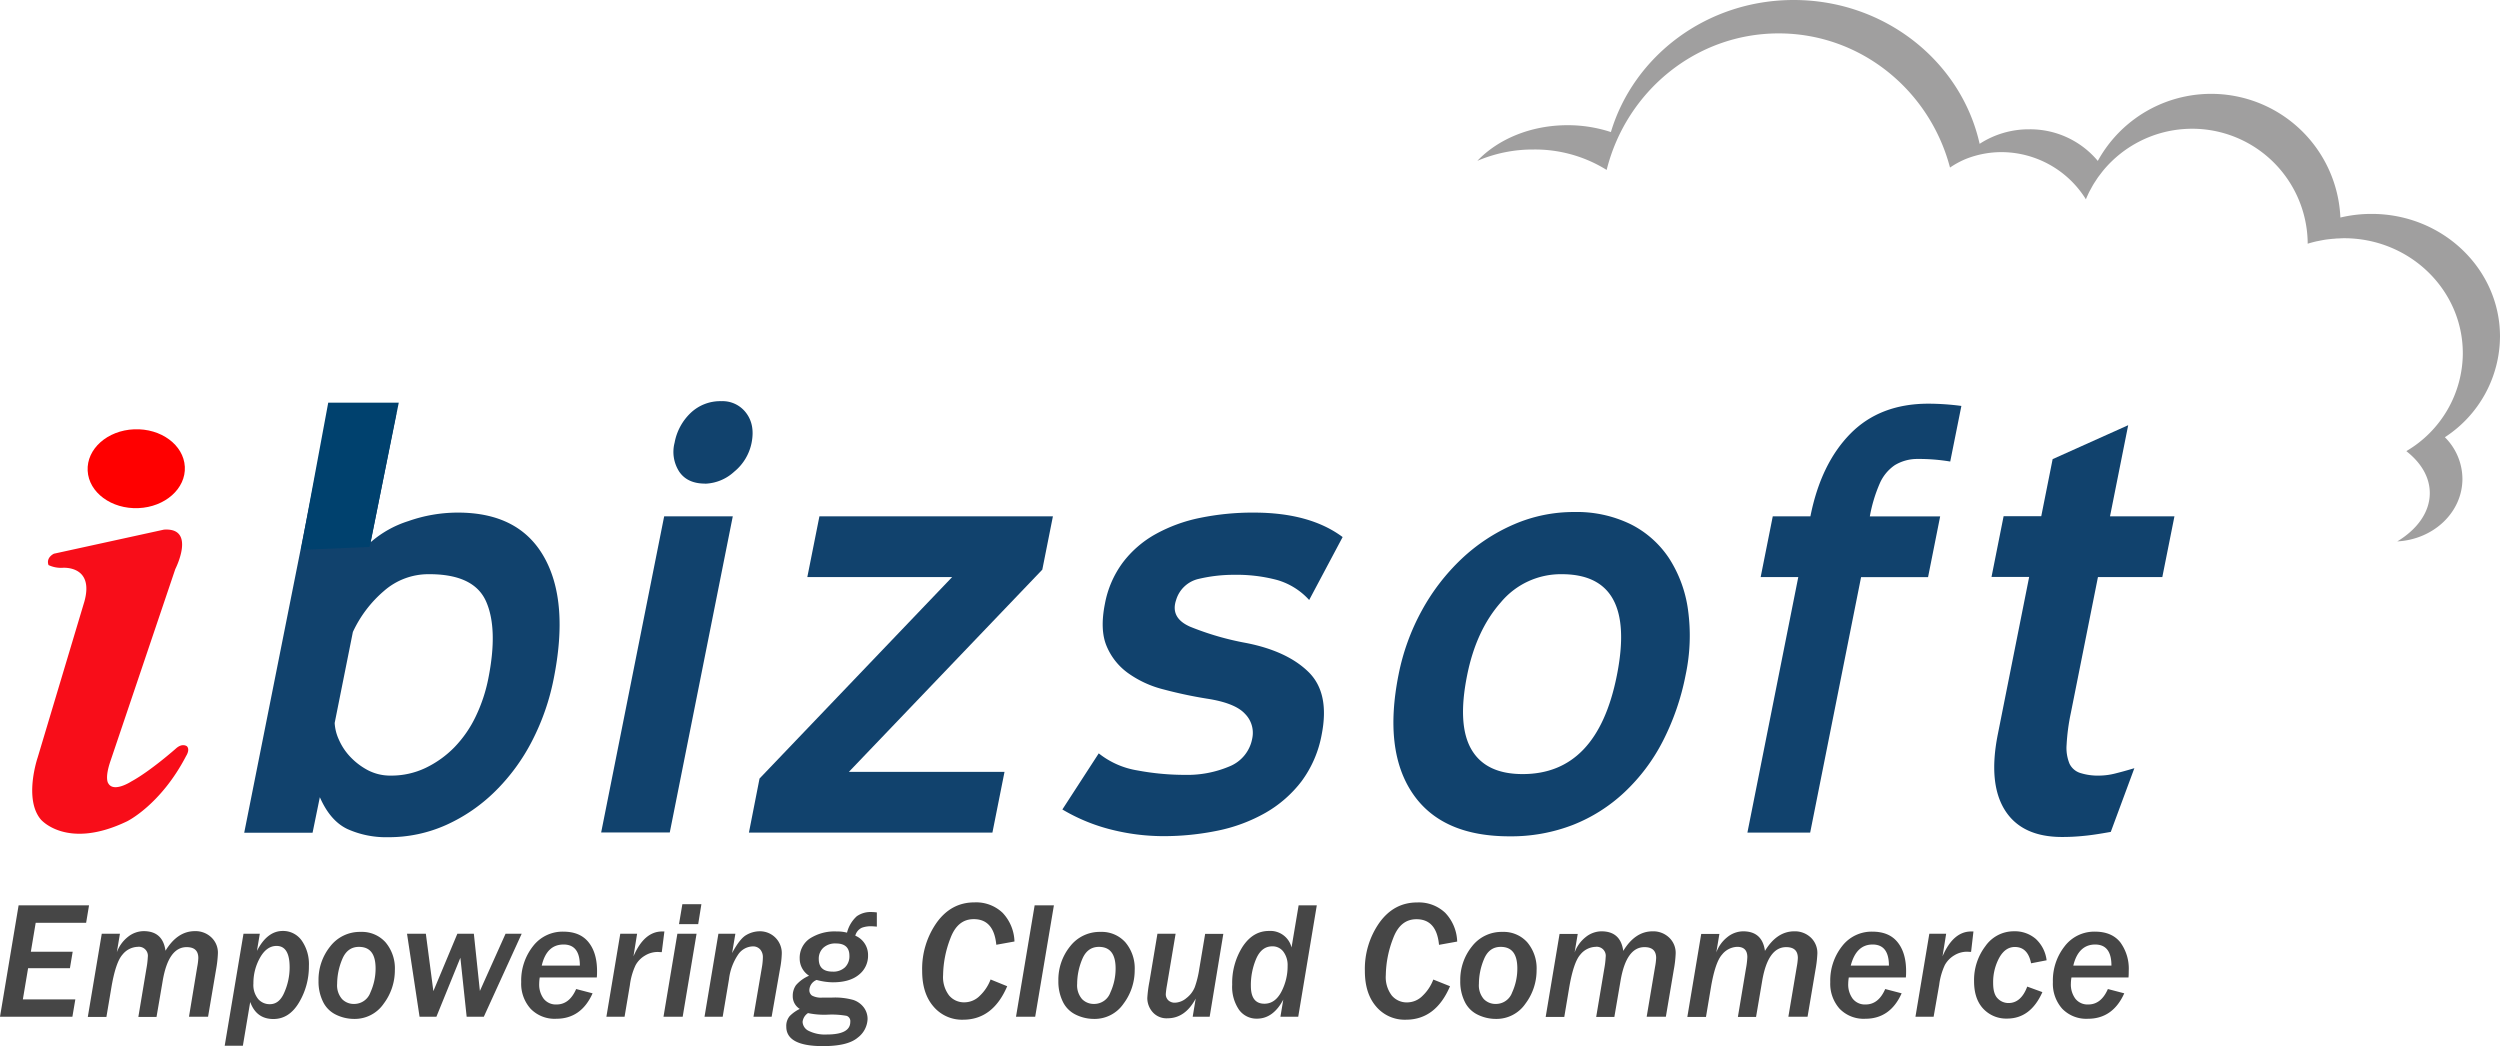 <svg xmlns="http://www.w3.org/2000/svg" viewBox="0 0 687.92 287.93"><path d="M88.72,121.07l20.35-7.34L102,149.2a29,29,0,0,1,10.37-5.81A40.89,40.89,0,0,1,126,141.05q16.81,0,23.71,12.23t2.66,33.43a64.23,64.23,0,0,1-5.94,17.13,54.31,54.31,0,0,1-10.13,13.86A46.24,46.24,0,0,1,122.78,227a38.52,38.52,0,0,1-16,3.37,25.86,25.86,0,0,1-11.19-2.25q-4.73-2.24-7.58-8.76l-2,9.78H67.2Zm3.37,77.87a12.58,12.58,0,0,0,1.16,4.59,16.34,16.34,0,0,0,3.1,4.69,18.68,18.68,0,0,0,4.79,3.67,13.33,13.33,0,0,0,6.49,1.53,21.86,21.86,0,0,0,9.53-2.14,28,28,0,0,0,7.93-5.71,31.93,31.93,0,0,0,5.83-8.46,43.37,43.37,0,0,0,3.45-10.4q2.72-13.65-.61-21.2T118,158a18.51,18.51,0,0,0-12.32,4.59,33.25,33.25,0,0,0-8.58,11.31Z" fill="#11426d"/><path d="M182.76,142.07h18.88l-17.34,87H165.42Zm11.23-9c-3.23,0-5.58-1.09-7.07-3.26a10,10,0,0,1-1.29-8,15.06,15.06,0,0,1,4.39-8.16,11.8,11.8,0,0,1,8.48-3.26,8.09,8.09,0,0,1,6.83,3.26c1.64,2.18,2.13,4.9,1.49,8.16a13.69,13.69,0,0,1-4.81,8A12.4,12.4,0,0,1,194,133.1Z" fill="#11426d"/><path d="M209,214.23l53-55.44H222.15l3.33-16.72h64.25l-2.92,14.68L233.58,212.4h42.83l-3.33,16.71h-67Z" fill="#11426d"/><path d="M302.34,207.3A23,23,0,0,0,313,212a71.11,71.11,0,0,0,13,1.22,29.81,29.81,0,0,0,12.33-2.34,10.24,10.24,0,0,0,6.24-7.65,7.41,7.41,0,0,0-2-6.82q-2.75-3-10.57-4.18a120.26,120.26,0,0,1-11.92-2.55,28.64,28.64,0,0,1-9.71-4.49,17.34,17.34,0,0,1-5.88-7.44q-1.87-4.47-.45-11.62a27.41,27.41,0,0,1,4.9-11.31,28.88,28.88,0,0,1,9.05-7.85,42.7,42.7,0,0,1,12.29-4.48A72,72,0,0,1,345,141.05q15.42,0,24.45,6.73l-9.21,17.32a19,19,0,0,0-8.8-5.5,43,43,0,0,0-11.69-1.43,42,42,0,0,0-9.9,1.12,8.39,8.39,0,0,0-6.22,5.81q-1.66,4.91,3.83,7.34a78.31,78.31,0,0,0,15.46,4.49q11.3,2.23,17.16,8t3.6,17.23a30.93,30.93,0,0,1-5.55,12.84,33.24,33.24,0,0,1-9.91,8.66,44.6,44.6,0,0,1-13.06,4.89,73.51,73.51,0,0,1-15.28,1.53,58.67,58.67,0,0,1-13.81-1.73,50.11,50.11,0,0,1-13.74-5.61Z" fill="#11426d"/><path d="M415.36,230.13q-18.66,0-26.66-11.82t-3.87-32.62A61.22,61.22,0,0,1,391.24,168a57.44,57.44,0,0,1,10.89-14.17,49.6,49.6,0,0,1,14.32-9.48,41.33,41.33,0,0,1,16.7-3.46,33.81,33.81,0,0,1,15.56,3.36,27.39,27.39,0,0,1,10.57,9.38,34.82,34.82,0,0,1,5.22,14.27,51.93,51.93,0,0,1-.67,17.83,68.51,68.51,0,0,1-6.29,18.25A51.5,51.5,0,0,1,447,218a44.53,44.53,0,0,1-14.22,9A47,47,0,0,1,415.36,230.13ZM429.74,158A21.49,21.49,0,0,0,413,165.72q-6.84,7.74-9.31,20.18-2.73,13.65,1.23,20.38T419,213q20.5,0,25.9-27.11Q450.47,158,429.74,158Z" fill="#11426d"/><path d="M498.1,229.11H480.83l14-70.32H484.48l3.33-16.72h10.36q2.88-14.48,11-22.73t21.45-8.26a70.5,70.5,0,0,1,9.09.62L536.64,127a52.52,52.52,0,0,0-9.07-.71,11.91,11.91,0,0,0-6.22,1.73,11.79,11.79,0,0,0-4.1,5,40.22,40.22,0,0,0-2.73,9.07h19.35l-3.33,16.72H512.11Z" fill="#11426d"/><path d="M573.46,230a57.41,57.41,0,0,1-6.05.31q-11.05,0-15.7-7.34t-2-20.79l8.65-43.42H548l3.33-16.72h10.36l3.13-15.7L585.61,117l-5,25.07h17.73L595,158.79H577.29l-7.44,37.3a56.56,56.56,0,0,0-1.19,8.87,11.4,11.4,0,0,0,.81,5.2,4.92,4.92,0,0,0,2.95,2.54,16.13,16.13,0,0,0,5.27.72,18.45,18.45,0,0,0,4.5-.62c1.61-.4,3.32-.88,5.12-1.42l-6.49,17.53C577.79,229.45,575.34,229.83,573.46,230Z" fill="#11426d"/><polyline points="101.69 150.5 109.73 110.8 90.32 110.8 82.79 151.31" fill="#00416e"/><path d="M50.86,128.43c.31,6-5.42,11.09-12.8,11.39s-13.63-4.3-13.94-10.29,5.41-11.1,12.8-11.4S50.54,122.44,50.86,128.43Z" fill="red"/><path d="M48.23,156.61s5.87-11.5-3.13-10.87l-30.25,6.62s-2.25,1-1.5,3.13a8.08,8.08,0,0,0,3.88.75s8.75-.75,6,9.25l-12.88,43s-3.87,11.37.88,17c0,0,7.12,8.5,23.75.5,0,0,9.25-4.5,16.25-18,0,0,1.12-1.67.21-2.63,0,0-1.21-1-3,.58,0,0-7,6.21-12.3,9.09,0,0-4.83,3.16-6.33.54,0,0-1.12-1.25.63-6.29Z" fill="#f80d19"/><path d="M19.92,279.78H0l5.12-30.66H24.5l-.8,4.81H9.82l-1.33,7.95H20l-.76,4.54H7.73L6.29,275H20.73Z" fill="#464646"/><path d="M57.25,279.78H52L54.28,266a15.57,15.57,0,0,0,.29-2.38c0-2-1.07-3-3.21-3q-5,0-6.58,9.21l-1.71,10h-5l2.22-13.3a23.58,23.58,0,0,0,.38-3.16,2.49,2.49,0,0,0-2.81-2.83,5.58,5.58,0,0,0-4.14,2.12q-1.92,2.13-3.11,9.29l-1.33,7.88H24.16L28,256.94h5l-.85,5.1a9.51,9.51,0,0,1,3.05-4.24,7,7,0,0,1,4.34-1.58q5.25,0,6,5.39,3.28-5.39,8.09-5.39a6.31,6.31,0,0,1,4.52,1.71,5.78,5.78,0,0,1,1.81,4.42,31.76,31.76,0,0,1-.51,4.47Z" fill="#464646"/><path d="M66.83,287.75h-5L67,256.94h4.49l-.79,4.72q2.83-5.49,7.1-5.49A6.26,6.26,0,0,1,83,258.78a11.29,11.29,0,0,1,2,7,19.28,19.28,0,0,1-2.71,10.06q-2.7,4.56-7.06,4.56c-3.13,0-5.25-1.56-6.38-4.69Zm7.44-11.43q2.63,0,4-3.31a17.1,17.1,0,0,0,1.43-6.82c0-3.94-1.2-5.9-3.6-5.9q-2.72,0-4.54,3.22a14.16,14.16,0,0,0-1.83,7.11,6.11,6.11,0,0,0,1.31,4.28A4.16,4.16,0,0,0,74.27,276.32Z" fill="#464646"/><path d="M97.42,280.37a11.34,11.34,0,0,1-4.91-1.13,7.65,7.65,0,0,1-3.61-3.56,12.47,12.47,0,0,1-1.25-5.8,14.61,14.61,0,0,1,3.21-9.45,10.27,10.27,0,0,1,8.4-4,8.71,8.71,0,0,1,6.83,2.87,11.09,11.09,0,0,1,2.56,7.69,15.25,15.25,0,0,1-3.05,9.16A9.64,9.64,0,0,1,97.42,280.37Zm0-4.12a4.73,4.73,0,0,0,4.5-3.15,15.9,15.9,0,0,0,1.43-6.62c0-4-1.52-5.93-4.58-5.93-2.14,0-3.67,1.14-4.6,3.4a17.65,17.65,0,0,0-1.4,6.76,5.73,5.73,0,0,0,1.35,4.2A4.48,4.48,0,0,0,97.46,276.25Z" fill="#464646"/><path d="M133.13,279.78h-4.72l-1.73-16.24-6.6,16.24h-4.63L112,256.94h5.18l2.07,15.79,6.6-15.79h4.54l1.66,15.74,7.06-15.74h4.44Z" fill="#464646"/><path d="M163.06,273.33q-3.13,7-10,7a9.16,9.16,0,0,1-7.06-2.76,10.32,10.32,0,0,1-2.58-7.34,15.25,15.25,0,0,1,3.25-9.87,10.23,10.23,0,0,1,8.34-4q4.59,0,6.93,2.9t2.35,7.91c0,.55,0,1.15-.07,1.8h-15.7a11.19,11.19,0,0,0-.15,1.7,6.52,6.52,0,0,0,1.24,4.16,4.25,4.25,0,0,0,3.54,1.57q3.54,0,5.39-4.25Zm-3.5-7.63q0-5.81-4.49-5.8c-3.1,0-5.1,1.93-6,5.8Z" fill="#464646"/><path d="M171.86,279.78h-5l3.82-22.84h4.63l-1,6.22q2.94-6.86,7.91-6.85l.6,0L182.1,262c-.49,0-.87-.05-1.12-.05a6.71,6.71,0,0,0-3.51,1,7,7,0,0,0-2.59,2.66,18.26,18.26,0,0,0-1.56,5.49Z" fill="#464646"/><path d="M187.85,279.78h-5.28l3.82-22.84h5.28Zm4.27-25.49h-5.28l.92-5.48H193Z" fill="#464646"/><path d="M212.33,279.78h-5l2.34-13.72a18,18,0,0,0,.25-2.65,3.23,3.23,0,0,0-.71-2.12,2.61,2.61,0,0,0-2.15-.87,5.05,5.05,0,0,0-4,2.32,15.28,15.28,0,0,0-2.47,6.75l-1.73,10.29h-5l3.82-22.84h4.67l-.9,5.32q2.13-4,3.95-5a7.42,7.42,0,0,1,3.55-1,6,6,0,0,1,6.16,6.42,25.15,25.15,0,0,1-.45,3.8Z" fill="#464646"/><path d="M220.07,277.62a4.06,4.06,0,0,1-1.93-3.52,5.07,5.07,0,0,1,.88-3,9.86,9.86,0,0,1,3.61-2.61,5.6,5.6,0,0,1-2.58-4.7,6.42,6.42,0,0,1,2.7-5.48,12.55,12.55,0,0,1,7.49-2,10.32,10.32,0,0,1,2.83.33,9.09,9.09,0,0,1,2.68-4.51,6.56,6.56,0,0,1,4-1.17,12.78,12.78,0,0,1,1.53.11l0,3.91c-.81-.07-1.37-.11-1.68-.11a7.47,7.47,0,0,0-2.41.4,3.31,3.31,0,0,0-1.84,2.2,5.74,5.74,0,0,1,3.51,5.44,6.59,6.59,0,0,1-2.52,5.3c-1.68,1.39-4.07,2.09-7.19,2.09a17.77,17.77,0,0,1-4.44-.65,3.12,3.12,0,0,0-2,2.78,1.81,1.81,0,0,0,.72,1.52,5.27,5.27,0,0,0,2.94.55H229a18.8,18.8,0,0,1,5.83.66,6,6,0,0,1,2.9,2.11,5.29,5.29,0,0,1,1,3.12,6.73,6.73,0,0,1-2.73,5.15c-1.82,1.55-5,2.32-9.56,2.32q-10.08,0-10.08-5.36a4.23,4.23,0,0,1,.94-2.91A10.22,10.22,0,0,1,220.07,277.62Zm2.27,1.15a3.3,3.3,0,0,0-1.49,2.4,2.88,2.88,0,0,0,1.67,2.49,10.05,10.05,0,0,0,5,1q6.45,0,6.45-3.46a1.54,1.54,0,0,0-1-1.67,23,23,0,0,0-5.14-.33A21.71,21.71,0,0,1,222.34,278.77Zm6.78-11.41a4.65,4.65,0,0,0,3.39-1.18,4.23,4.23,0,0,0,1.22-3.18q0-3.39-3.71-3.39a4.84,4.84,0,0,0-3.46,1.18,4.06,4.06,0,0,0-1.26,3.11C225.3,266.21,226.58,267.36,229.12,267.36Z" fill="#464646"/><path d="M277.15,271.38q-3.93,9.21-12.15,9.21a10.25,10.25,0,0,1-8.12-3.61q-3.13-3.6-3.13-9.8a22.11,22.11,0,0,1,4-13.31q4-5.55,10.33-5.56a10.57,10.57,0,0,1,7.8,2.86,12,12,0,0,1,3.27,7.9l-5,.9q-.68-7.05-6.2-7.05c-3,0-5.13,1.76-6.44,5.3a29,29,0,0,0-2,10.08,8.32,8.32,0,0,0,1.65,5.62,5.34,5.34,0,0,0,4.21,1.89,6,6,0,0,0,4.28-1.84,12,12,0,0,0,2.93-4.45Z" fill="#464646"/><path d="M284.85,279.78h-5.28l5.13-30.66H290Z" fill="#464646"/><path d="M301,280.37a11.34,11.34,0,0,1-4.91-1.13,7.65,7.65,0,0,1-3.61-3.56,12.6,12.6,0,0,1-1.25-5.8,14.61,14.61,0,0,1,3.21-9.45,10.27,10.27,0,0,1,8.4-4,8.71,8.71,0,0,1,6.83,2.87,11.09,11.09,0,0,1,2.56,7.69,15.25,15.25,0,0,1-3.05,9.16A9.62,9.62,0,0,1,301,280.37Zm.05-4.12a4.73,4.73,0,0,0,4.49-3.15,15.75,15.75,0,0,0,1.44-6.62q0-5.93-4.59-5.93c-2.14,0-3.67,1.14-4.6,3.4a17.63,17.63,0,0,0-1.39,6.76,5.77,5.77,0,0,0,1.34,4.2A4.49,4.49,0,0,0,301,276.25Z" fill="#464646"/><path d="M332.86,279.78h-4.67l.83-5q-2.89,5.41-7.75,5.42a5.08,5.08,0,0,1-4.13-1.73,5.87,5.87,0,0,1-1.44-3.84,34.88,34.88,0,0,1,.59-4.54l2.2-13.16h5l-2.38,14.17a23.17,23.17,0,0,0-.32,2.4,2.32,2.32,0,0,0,.7,1.76,2.57,2.57,0,0,0,1.82.65,5.18,5.18,0,0,0,3.17-1.28,7.14,7.14,0,0,0,2.29-3,26.75,26.75,0,0,0,1.23-5l1.62-9.66h5Z" fill="#464646"/><path d="M357.23,279.78h-4.9l.79-4.72q-2.78,5.24-7.24,5.24a5.92,5.92,0,0,1-4.95-2.46,11.18,11.18,0,0,1-1.87-6.91,18.57,18.57,0,0,1,2.85-10.41q2.85-4.35,7.25-4.35a6,6,0,0,1,6.23,4.54l1.95-11.59h5Zm-9.3-3.59c1.94,0,3.5-1.09,4.65-3.27a15.08,15.08,0,0,0,1.73-7.15,6.15,6.15,0,0,0-1.16-3.89,3.68,3.68,0,0,0-3.06-1.48c-1.95,0-3.42,1.12-4.41,3.38a18.47,18.47,0,0,0-1.48,7.51Q344.2,276.2,347.93,276.19Z" fill="#464646"/><path d="M399,271.38q-3.93,9.21-12.15,9.21A10.25,10.25,0,0,1,378.7,277q-3.13-3.6-3.13-9.8a22.11,22.11,0,0,1,4-13.31q4-5.55,10.33-5.56a10.53,10.53,0,0,1,7.79,2.86,12,12,0,0,1,3.28,7.9l-5,.9q-.67-7.05-6.2-7.05c-3,0-5.13,1.76-6.44,5.3a29,29,0,0,0-2,10.08,8.32,8.32,0,0,0,1.65,5.62,5.34,5.34,0,0,0,4.21,1.89,6,6,0,0,0,4.28-1.84,12,12,0,0,0,2.93-4.45Z" fill="#464646"/><path d="M411.59,280.37a11.34,11.34,0,0,1-4.91-1.13,7.65,7.65,0,0,1-3.61-3.56,12.47,12.47,0,0,1-1.25-5.8,14.61,14.61,0,0,1,3.21-9.45,10.27,10.27,0,0,1,8.4-4,8.71,8.71,0,0,1,6.83,2.87,11.09,11.09,0,0,1,2.56,7.69,15.25,15.25,0,0,1-3.05,9.16A9.64,9.64,0,0,1,411.59,280.37Zm0-4.12a4.73,4.73,0,0,0,4.5-3.15,15.74,15.74,0,0,0,1.43-6.62c0-4-1.52-5.93-4.58-5.93-2.14,0-3.67,1.14-4.6,3.4a17.63,17.63,0,0,0-1.39,6.76,5.77,5.77,0,0,0,1.34,4.2A4.48,4.48,0,0,0,411.63,276.25Z" fill="#464646"/><path d="M458.39,279.78h-5.28L455.43,266a17,17,0,0,0,.29-2.38c0-2-1.07-3-3.21-3q-5,0-6.58,9.21l-1.71,10h-5l2.23-13.3a23.58,23.58,0,0,0,.38-3.16,2.49,2.49,0,0,0-2.81-2.83,5.62,5.62,0,0,0-4.15,2.12q-1.91,2.13-3.11,9.29l-1.32,7.88h-5.12l3.82-22.84h5l-.86,5.1a9.6,9.6,0,0,1,3.06-4.24,7,7,0,0,1,4.33-1.58q5.26,0,6,5.39,3.27-5.39,8.08-5.39a6.33,6.33,0,0,1,4.53,1.71,5.78,5.78,0,0,1,1.81,4.42,30.68,30.68,0,0,1-.52,4.47Z" fill="#464646"/><path d="M497.38,279.78H492.1L494.42,266a17,17,0,0,0,.29-2.38c0-2-1.07-3-3.21-3q-5,0-6.59,9.21l-1.7,10h-5l2.22-13.3a22,22,0,0,0,.38-3.16c0-1.89-.93-2.83-2.8-2.83a5.58,5.58,0,0,0-4.15,2.12q-1.92,2.13-3.11,9.29l-1.32,7.88h-5.13l3.82-22.84h5l-.85,5.1a9.45,9.45,0,0,1,3.06-4.24,7,7,0,0,1,4.33-1.58q5.26,0,6,5.39,3.27-5.39,8.08-5.39a6.35,6.35,0,0,1,4.53,1.71,5.81,5.81,0,0,1,1.81,4.42,32.2,32.2,0,0,1-.52,4.47Z" fill="#464646"/><path d="M523.27,273.33q-3.13,7-10,7a9.2,9.2,0,0,1-7.07-2.76,10.36,10.36,0,0,1-2.57-7.34,15.25,15.25,0,0,1,3.25-9.87,10.23,10.23,0,0,1,8.34-4q4.59,0,6.93,2.9t2.35,7.91c0,.55,0,1.15-.07,1.8h-15.7a11.33,11.33,0,0,0-.16,1.7,6.52,6.52,0,0,0,1.25,4.16,4.25,4.25,0,0,0,3.54,1.57c2.37,0,4.16-1.42,5.39-4.25Zm-3.5-7.63q0-5.81-4.5-5.8t-6,5.8Z" fill="#464646"/><path d="M532.07,279.78h-5l3.82-22.84h4.63l-1,6.22q2.94-6.86,7.91-6.85l.6,0-.65,5.62c-.49,0-.87-.05-1.12-.05a6.71,6.71,0,0,0-3.51,1,7.11,7.11,0,0,0-2.59,2.66,18.26,18.26,0,0,0-1.56,5.49Z" fill="#464646"/><path d="M562,273q-3.24,7.28-9.71,7.28a8.62,8.62,0,0,1-6.56-2.71q-2.54-2.71-2.53-7.6a15.41,15.41,0,0,1,3.12-9.62,9.51,9.51,0,0,1,7.84-4.09,8.8,8.8,0,0,1,6,2.08,9.52,9.52,0,0,1,3,5.9l-4.27.83c-.6-3-2.09-4.49-4.47-4.49-1.77,0-3.2,1-4.31,3a14.08,14.08,0,0,0-1.66,6.94q0,3,1.26,4.23a4.08,4.08,0,0,0,3,1.25c2.25,0,4-1.51,5.12-4.52Z" fill="#464646"/><path d="M584.53,273.33q-3.15,7-10,7a9.2,9.2,0,0,1-7.07-2.76,10.36,10.36,0,0,1-2.57-7.34,15.2,15.2,0,0,1,3.25-9.87,10.23,10.23,0,0,1,8.34-4q4.57,0,6.93,2.9a12.24,12.24,0,0,1,2.35,7.91c0,.55,0,1.15-.07,1.8H570a10.15,10.15,0,0,0-.16,1.7,6.52,6.52,0,0,0,1.25,4.16,4.25,4.25,0,0,0,3.54,1.57q3.54,0,5.39-4.25ZM581,265.7c0-3.87-1.49-5.8-4.49-5.8s-5.09,1.93-6,5.8Z" fill="#464646"/><path d="M687.92,92.61c0-18.64-15.82-33.75-35.32-33.75a36.82,36.82,0,0,0-8.6,1,35.59,35.59,0,0,0-66.75-15.58,24.26,24.26,0,0,0-18.85-8.7,24.81,24.81,0,0,0-13.67,4C539.7,17,518.71,0,493.56,0c-23.9,0-44,15.36-50.29,36.34a38.07,38.07,0,0,0-11.92-1.89c-10.16,0-19.18,3.86-24.83,9.81A38.75,38.75,0,0,1,422,41.14a37.27,37.27,0,0,1,19.47,5.24l.63.38c5.39-21.59,24.53-37.57,47.34-37.57C512,9.19,531,24.85,536.58,46.11a23.55,23.55,0,0,1,4.36-2.37,26.66,26.66,0,0,1,9.83-1.88,27.44,27.44,0,0,1,23,12.66l.19.32.08-.17c.29-.68.59-1.34.92-2,.12-.24.26-.46.39-.7.24-.46.49-.91.76-1.36.15-.25.32-.49.48-.74.27-.41.53-.83.82-1.23l.52-.68c.3-.4.61-.8.93-1.19A31.8,31.8,0,0,1,635,66.57c0,.16,0,.32,0,.49.74-.23,1.49-.43,2.25-.61.28-.07.56-.11.84-.17.48-.1,1-.2,1.46-.28s.71-.1,1.06-.15l1.29-.14c.38,0,.78-.07,1.17-.09.63,0,1.27-.07,1.91-.07,18.07,0,32.71,14.17,32.71,31.66a31.4,31.4,0,0,1-15.54,26.92l.28.24c3.86,3.12,6.17,7,6.17,11.32,0,5.23-3.43,9.95-8.94,13.29,10-.55,17.92-8,17.92-17.22a16.27,16.27,0,0,0-4.83-11.45A33.26,33.26,0,0,0,687.92,92.61Z" fill="#a09f9f"/><path d="M662.43,124.37l-.28-.24" fill="none" stroke="#a09f9f" stroke-linecap="round" stroke-linejoin="round" stroke-width="0"/></svg>